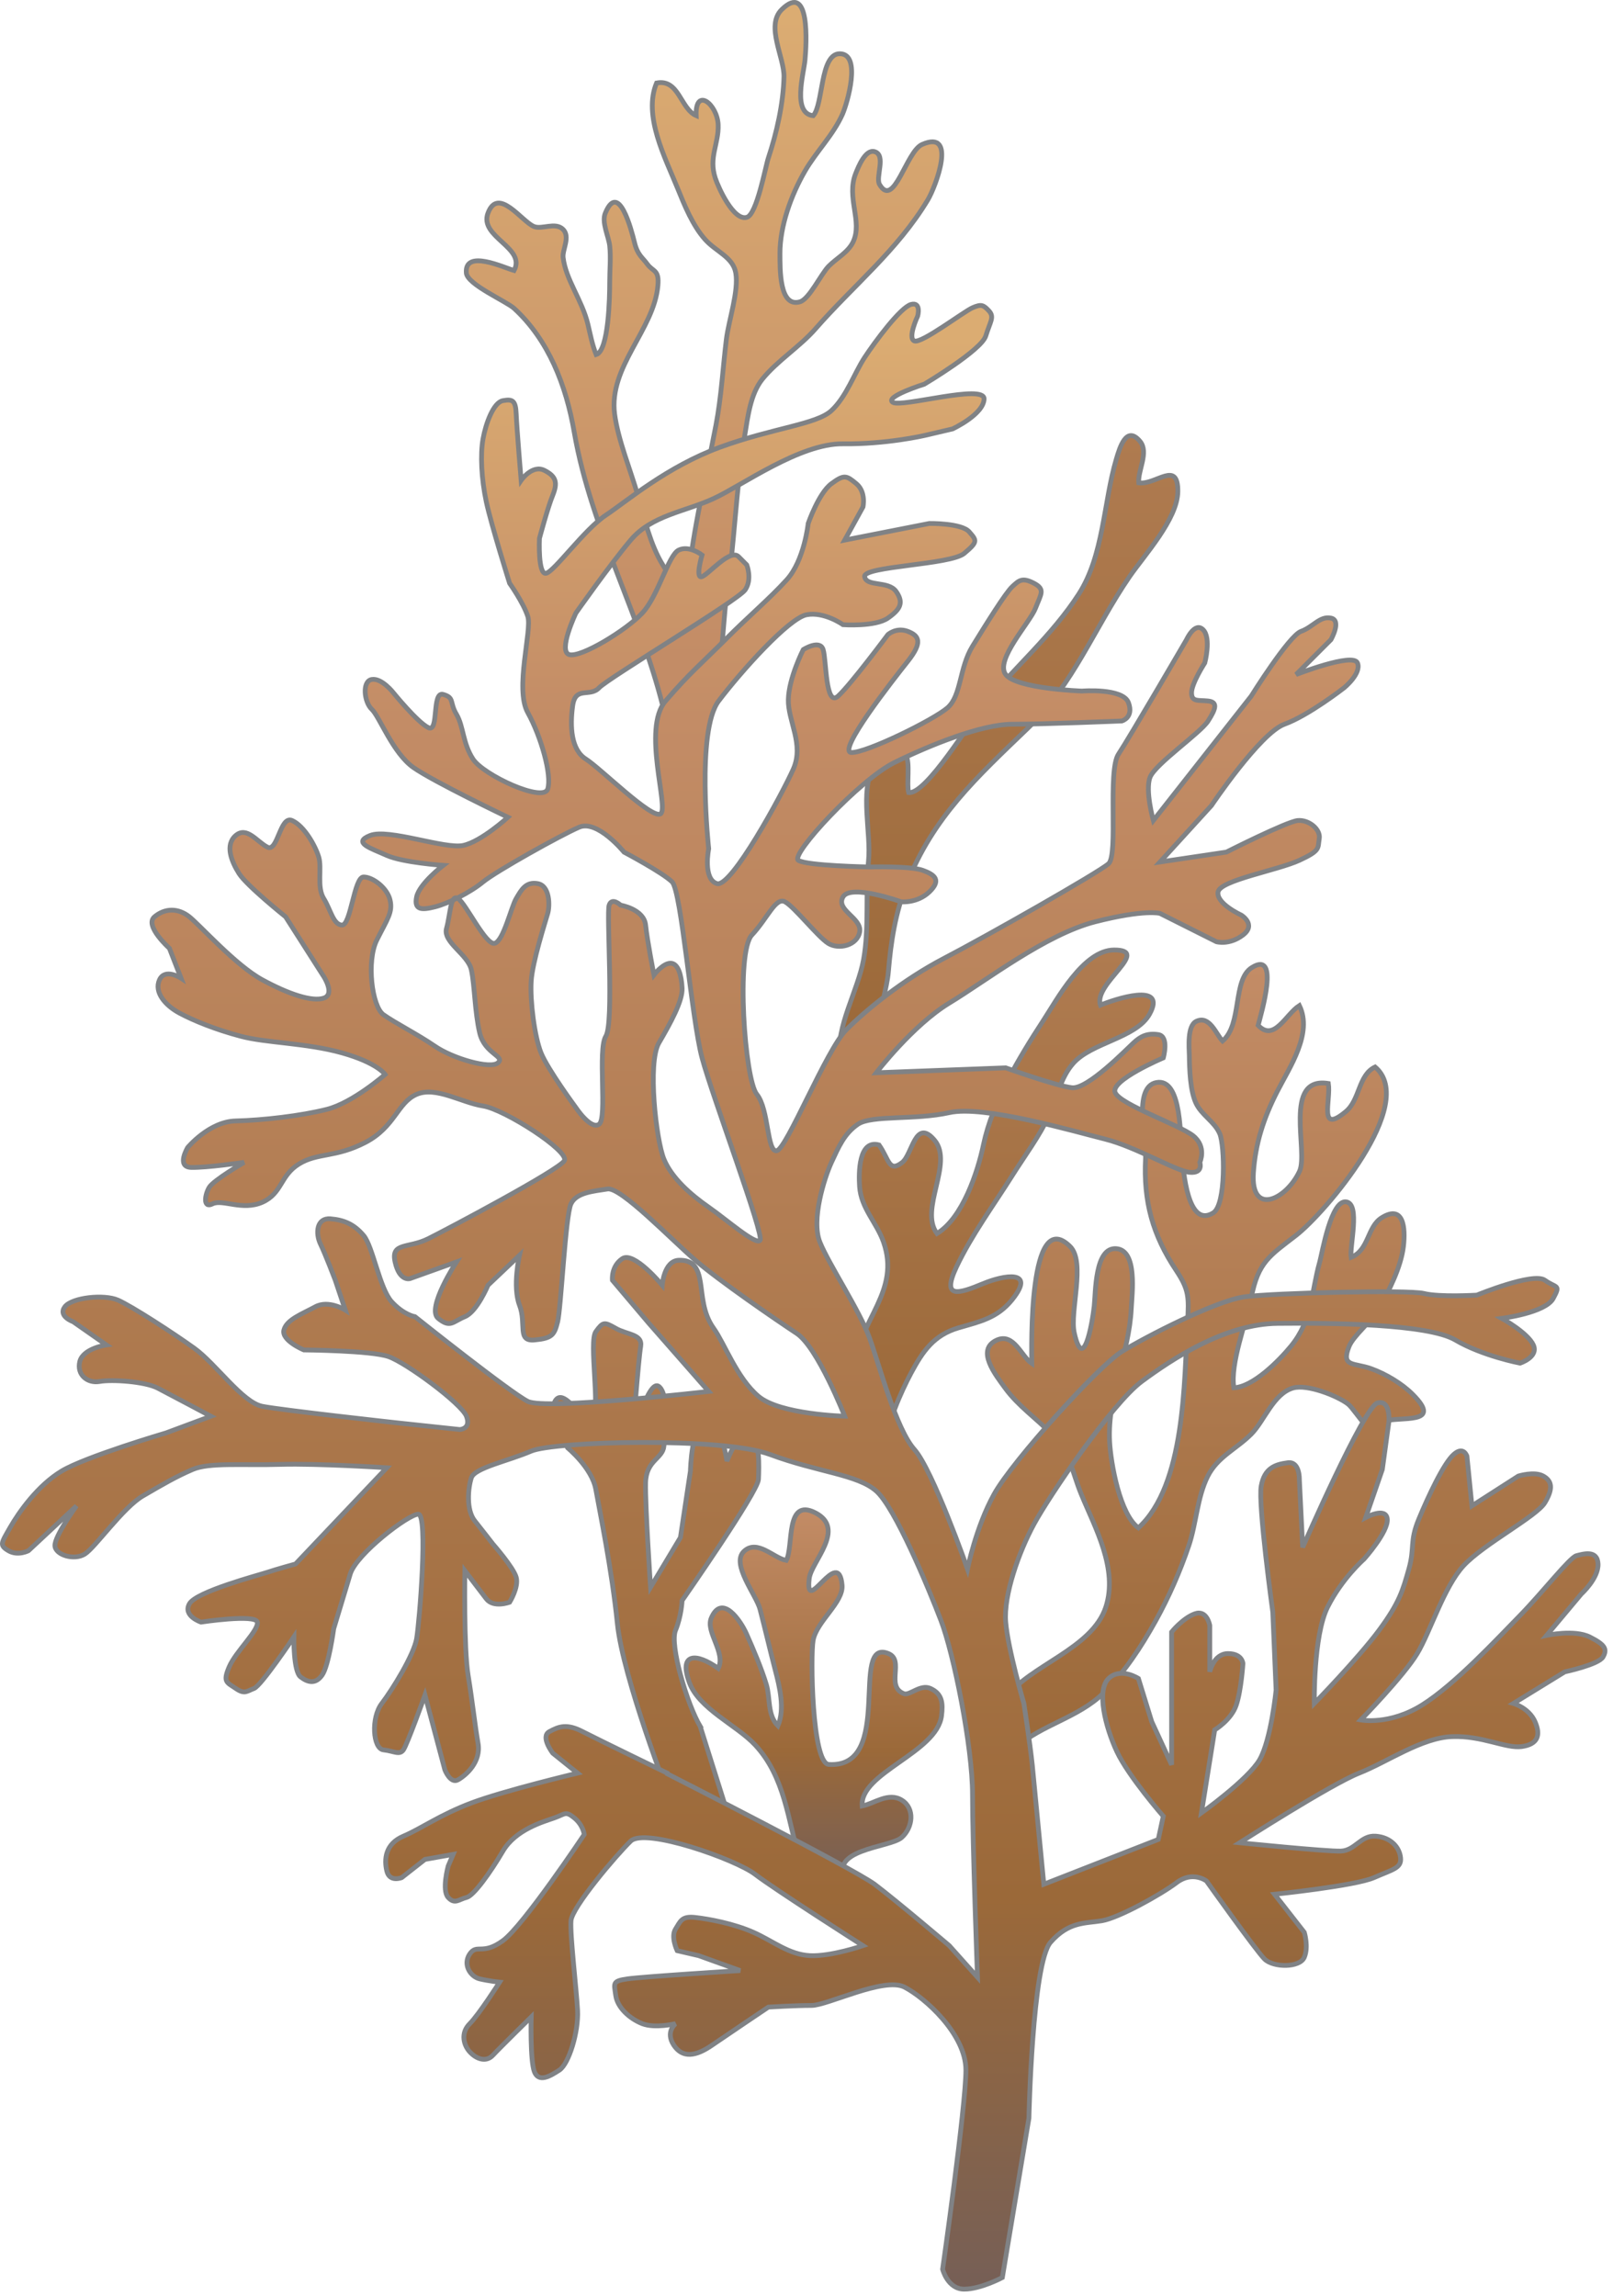 
        <svg xmlns:rdf="http://www.w3.org/1999/02/22-rdf-syntax-ns#" xmlns="http://www.w3.org/2000/svg" xmlns:cc="http://creativecommons.org/ns#" xmlns:xlink="http://www.w3.org/1999/xlink" xmlns:dc="http://purl.org/dc/elements/1.1/" x="0px" y="0px" width="352" height="501" viewBox="0 0 352 501" xml:space="preserve">
            <title>Laurencia obtusa</title>
            <desc xmlns:ian_image_library="https://ian.umces.edu/media-library/">
                <ian_image_library:title>Laurencia obtusa</ian_image_library:title>
                <ian_image_library:descr>Illustration of Laurencia obtusa</ian_image_library:descr>
                <ian_image_library:scene>
                    <ian_image_library:contains>macroalgae, red, algae, Plantae, Biliphyta, Rhodophyta, Eurhodophytina, Florideophyceae, Rhodymeniophycidae, Ceramiales, Rhodomelaceae, Laurencia, obtusa</ian_image_library:contains>
                    <ian_image_library:when>2007-01-12</ian_image_library:when>
                </ian_image_library:scene>
            </desc>
            
 <defs></defs>
 <linearGradient id="ian_symbols_c15d5ba7be1a6a34fd0f03dddb9af47c" y2="402.08" gradientUnits="userSpaceOnUse" x2="143.2" y1="288.83" x1="143.2">
  <stop stop-color="#AF7B50" offset="0"/>
  <stop stop-color="#9B6939" offset="1"/>
 </linearGradient>
 <path stroke="#808285" stroke-width="1.043" d="m152.83 376.73c-2.886-4.821-6.744-17.86-5.419-20.998 1.304-3.131 1.439-6.506 1.439-6.506s16.53-23.661 16.666-26.438c.115-2.777.346-8.802-1.813-10.14-2.18-1.331-5.073 6.159-5.073 6.159s-.964-7.721-4.34-8.318c-3.382-.611-3.62 10.492-3.62 10.492l-2.18 14.479-6.52 10.865s-1.202-17.861-1.086-22.812c.136-4.958 3.735-5.188 3.993-7.967.245-2.777 1.209-11.226-1.093-13.039-2.295-1.807-5.786 11.585-5.786 11.585s1.324-17.487 1.806-20.271c.482-2.771-2.893-2.54-5.439-3.994-2.526-1.439-2.764-1.439-4.34.734-1.569 2.166 1.086 17.148-.72 18.818-1.813 1.705-5.922-6.499-7.973-3.973-2.037 2.533 2.54 10.5 2.54 10.5s5.311 4.346 6.153 9.06c.835 4.706 3.504 17.48 4.707 29.325 1.215 11.816 11.348 37.895 11.348 37.895l14.73 9.889-7.99-25.34z" fill="url(#ian_symbols_c15d5ba7be1a6a34fd0f03dddb9af47c)"/>
 <linearGradient id="ian_symbols_ff7c27f0c507247471e926d8fbe97492" y2="410.84" gradientUnits="userSpaceOnUse" x2="177.65" y1="329.42" x1="177.65">
  <stop stop-color="#C38C66" offset="0"/>
  <stop stop-color="#9B6939" offset=".646"/>
  <stop stop-color="#765F56" offset="1"/>
 </linearGradient>
 <path stroke="#808285" stroke-width="1.043" d="m174.57 406.19c-2.622-9.154-3.314-18.534-9.772-25.46-4.007-4.307-12.299-7.898-14.371-13.645-2.35-6.492 1.521-6.472 6.316-3.056 1.711-3.443-2.798-7.926-1.528-10.968 2.336-5.515 6.452.632 7.674 3.409 1.481 3.335 3.267 7.518 4.354 11.104.883 2.988.183 6.642 2.513 8.979 1.583-3.688.367-8.564-.591-12.218-1.161-4.489-2.139-8.706-3.294-13.168-.767-3.091-6.458-9.957-3.498-12.7 2.9-2.689 6.479 1.508 9.209 2.004 1.664-2.975-.306-13.854 6.391-10.363 6.75 3.524-.937 10.655-1.378 14.288-1.032 8.639 6.411-7.307 7.165 1.48.333 3.749-5.569 7.898-6.316 12.034-.598 3.32-.285 26.853 3.416 27.077 14.472.93 4.387-27.831 13.046-24.177 3.518 1.487-.747 7.15 3.348 8.74 1.243.488 3.6-2.152 5.8-1.141 2.588 1.188 2.751 3.225 2.411 5.948-.972 8.055-17.909 12.476-17.311 19.688 2.608-.496 5.711-3.09 8.646-1.263 2.9 1.799 2.424 5.962-.027 8.142-2.622 2.33-16.74 2.445-11.925 9.915.292-.727.4-1.446.346-2.234l-10.64-2.4z" fill="url(#ian_symbols_ff7c27f0c507247471e926d8fbe97492)"/>
 <linearGradient id="ian_symbols_8a031c9355008594ed2fbf1bda05baf7" y2="156.11" gradientUnits="userSpaceOnUse" x2="153.63" y1=".521" x1="153.63">
  <stop stop-color="#DBAC72" offset=".017"/>
  <stop stop-color="#C38C66" offset=".921"/>
 </linearGradient>
 <path stroke="#808285" stroke-width="1.043" d="m145.13 156.11c-4.774-20.863-16.068-40.204-19.817-61.808-1.779-10.248-5.603-20.109-13.101-26.995-1.745-1.596-10.255-5.229-10.445-7.749-.428-5.283 8.245-1.134 10.417-.536 2.683-5.026-7.667-7.267-5.698-12.516 2.221-5.902 7.389 1.84 10.031 2.913 1.725.72 4.598-1.012 6.302.577 1.725 1.617-.129 4.489.068 6.173.557 4.849 4.116 9.236 5.406 14.588.543 2.269.951 4.516 1.806 6.615 2.75-.815 2.954-12.591 2.954-15.79-.007-2.601.279-5.378 0-7.952-.217-1.983-1.799-5.114-.964-7.117 2.927-7.104 5.698 3.64 6.377 6.411.672 2.771 1.732 3.219 2.792 4.707 1.25 1.718 2.642 1.134 2.309 4.713-.87 9.657-10.792 17.65-9.44 28.007.754 5.711 3.498 12.245 5.093 17.854 1.413 4.998 2.73 10.723 5.406 15.042 1.318 2.112 3.389 5.711 5.243 6.771.815-12.333 4.054-25.121 6.37-37.25 1.182-6.193 1.508-12.489 2.269-18.703.496-4.096 2.737-10.534 2.058-14.507-.591-3.463-4.272-4.618-6.662-7.273-2.73-3.042-4.517-7.463-6.038-11.206-2.696-6.655-7.565-15.837-4.584-22.968 4.896-.944 5.202 5.616 8.638 7.11-.217-6.377 4.618-2.479 4.802 1.997.163 4.17-2.14 7.09-.618 11.681.686 2.058 3.986 9.407 6.9 8.51 2.167-.666 4.047-11.077 4.672-12.938 1.82-5.487 3.26-11.816 3.409-17.698.088-4.251-4.068-11.144-.502-14.676 6.268-6.173 5.406 7.532 5.086 11.009-.285 3.009-2.812 11.668 1.8 12.136 2.221-2.411 1.467-13.521 5.786-13.515 4.829 0 1.637 10.805.604 13.175-2.058 4.618-5.739 8.177-8.197 12.435-3.008 5.202-5.474 11.98-5.453 17.99.021 3.375-.177 11.851 4.36 10.527 2.038-.577 4.591-6.058 6.282-7.776 1.664-1.69 4.225-3.008 5.318-5.283 2.146-4.489-1.548-9.67.577-14.961.598-1.5 2.132-5.344 4.129-4.74 2.547.767.149 5.589 1.06 7.144 3.165 5.419 5.813-7.192 9.29-8.713 7.776-3.43 2.948 9.243 1.257 12.075-6.642 11.043-16.265 18.704-24.523 28.144-3.443 3.939-8.339 6.961-11.606 11.001-2.587 3.226-3.158 8.177-3.857 12.442-1.902 11.606-2.228 23.722-3.973 35.349-.991 6.703-.489 16.455-4.53 22.132.761-1.338.537-2.33.781-3.803l-9.66 7.25z" fill="url(#ian_symbols_8a031c9355008594ed2fbf1bda05baf7)"/>
 <linearGradient id="ian_symbols_1a7be3d6c7719e34099abc64b4203e44" y2="382.03" gradientUnits="userSpaceOnUse" x2="263.07" y1="210.44" x1="263.07">
  <stop stop-color="#C38C66" offset="0"/>
  <stop stop-color="#9B6939" offset="1"/>
 </linearGradient>
 <path stroke="#808285" stroke-width="1.043" d="m219.47 370.46c5.201-7.124 18.832-10.649 21.847-19.797 2.744-8.347-2.377-17.386-5.345-24.611-2.078-5.047-2.281-8.822-6.363-13.04-3.483-3.585-7.382-6.213-10.248-10.132-2.03-2.798-6.533-8.387-1.807-10.493 3.688-1.637 5.345 3.599 7.613 5.114-.041-3.348-.747-34.466 8.333-25.549 3.498 3.443-.115 14.208.931 18.873 1.976 8.822 3.911-1.827 4.353-5.827.34-2.961.096-12.903 4.815-12.55 4.686.353 3.423 9.854 3.273 13.032-.455 9.854-5.257 19.063-4.727 29.08.251 4.761 2.248 15.905 6.281 18.806 10.255-9.305 9.997-32.035 10.73-44.891.319-5.413.333-7.049-2.458-11.253-5.142-7.708-7.205-15.063-6.703-24.537.177-3.701-2.784-15.457 2.309-16.476 5.8-1.175 5.195 12.625 5.65 16.34.306 2.648 1.148 15.579 6.799 12.095 2.846-1.759 2.52-14.758 1.419-17.297-1.168-2.689-4.007-4.034-5.223-6.744-1.223-2.703-1.365-7.26-1.405-10.295-.041-1.745-.496-6.513 1.535-7.47 2.899-1.379 4.325 2.873 5.711 4.306 4.34-3.626 2.14-13.338 6.37-16.014 6.221-3.932 2.078 9.942 1.398 12.584 3.491 3.722 6.038-2.424 8.999-4.313 2.947 6.085-2.112 13.433-4.85 18.778-2.927 5.732-4.76 11.267-5.188 17.746-.617 9.555 7.213 5.82 10.078-.38 1.977-4.306-3.701-20.788 6.283-19.138.577 3.701-2.249 11.199 3.836 6.112 3.077-2.574 2.696-7.973 6.37-9.711 9.44 8.034-10.94 31.864-17.276 36.754-5.766 4.455-8.245 5.813-9.745 13.521-1.046 5.297-4.68 14.445-3.804 19.715 4.17-.163 9.841-5.875 12.462-9.073 4.72-5.759 4.36-11.565 6.282-18.404.536-1.929 2.472-13.664 5.807-13.08 3.069.537.665 9.711 1.039 12.095 3.911-1.548 3.483-6.655 6.662-8.632 4.74-2.954 5.25 2.085 4.747 6.269-.536 4.516-3.164 9.671-5.324 13.562-1.42 2.574-5.59 5.861-6.547 8.265-1.807 4.557 1.107 3.484 4.855 4.842 3.151 1.141 6.689 3.239 9.012 5.569 6.859 6.846-2.689 4.679-6.655 5.97-.916 6.37-5.657-2.472-7.429-3.844-2.377-1.807-8.856-4.353-11.946-3.504-4.313 1.195-6.303 7.192-9.176 10.078-3.273 3.28-7.382 4.944-9.527 9.257-2.262 4.557-2.472 10.234-4.089 15.05-1.908 5.623-4.347 11.212-7.246 16.441-3.145 5.644-6.729 11.164-11.348 15.715-5.521 5.434-13.657 6.988-18.976 11.823-.339.122-.645.292-.937.51.591.733.74-.027 1.433-.149l-2.86-11.1z" fill="url(#ian_symbols_1a7be3d6c7719e34099abc64b4203e44)"/>
 <linearGradient id="ian_symbols_b1dc9c89fc5e7164b9cfc7841653cc3c" y2="313.99" gradientUnits="userSpaceOnUse" x2="219.16" y1="207.28" x1="219.16">
  <stop stop-color="#AF7B50" offset="0"/>
  <stop stop-color="#9B6939" offset="1"/>
 </linearGradient>
 <path stroke="#808285" stroke-width="1.043" d="m186.63 297.57c1.025-9.691 9.929-15.898 6.18-26.567-1.494-4.258-4.896-7.369-5.222-12.075-.211-3.042-.211-10.35 4.238-9.114 2.234 3.192 2.125 6.085 5.045 3.837 2.255-1.746 2.873-9.848 7.07-4.863 4.231 5.032-3.443 15.09.53 20.354 5.589-3.355 8.903-13.426 10.146-19.355 1.956-9.324 7.77-19.002 12.985-26.995 3.069-4.693 8.795-15.484 15.518-15.512 8.326-.02-4.645 7.382-2.975 12.034 2.907-1.208 14.724-5.229 10.703 1.977-2.913 5.202-12.625 6.167-16.632 10.703-2.832 3.178-3.49 7.47-5.175 11.151-2.159 4.707-5.399 8.999-8.163 13.386-4.062 6.445-8.903 13.019-12.163 19.912-3.354 7.131.557 5.827 5.895 3.613 4.469-1.847 11.593-3.11 6.269 3.518-3.239 4.041-7.097 4.801-11.66 6.132-5.406 1.583-7.804 5.046-10.405 9.881-2.173 4.075-5.507 11.579-4.944 14.397l-7.27-16.4z" fill="url(#ian_symbols_b1dc9c89fc5e7164b9cfc7841653cc3c)"/>
 <linearGradient id="ian_symbols_310df7cb12e0e754ddeb58a86bd961e8" y2="230.94" gradientUnits="userSpaceOnUse" x2="220.1" y1="95.044" x1="220.1">
  <stop stop-color="#AF7B50" offset="0"/>
  <stop stop-color="#9B6939" offset="1"/>
 </linearGradient>
 <path stroke="#808285" stroke-width="1.043" d="m183.25 230.94c-.849-6.92 3.973-14.744 5.209-21.596 1.243-6.961.387-14.445 1.073-21.488.604-6.234-1.922-14.934 1.066-20.761 1.521-2.961 4.679-5.691 7.063-2.303 1.012 1.475.136 6.303.631 8.137 3.804.529 13.712-15.919 16.367-19.138 6.696-8.116 14.927-15.145 20.747-24.143 5.467-8.468 5.413-20.041 8.19-29.419.747-2.533 2.2-7.545 5.202-3.912 1.969 2.404-.543 6.383-.292 9.032 3.749.543 8.584-5.093 8.529 1.881-.054 6.044-7.348 13.95-10.547 18.594-7.721 11.267-12.237 23.485-22.173 33.047-11.165 10.737-20.733 19.443-26.445 34.024-2.492 6.357-3.437 12.387-4 19.118-.326 3.905-1.983 7.688-1.446 11.688l-9.18 7.24z" fill="url(#ian_symbols_310df7cb12e0e754ddeb58a86bd961e8)"/>
 <linearGradient id="ian_symbols_d05bd10becec2bf43193502db20bb4dc" y2="499.48" gradientUnits="userSpaceOnUse" x2="175.39" y1="66.357" x1="175.39">
  <stop stop-color="#DBAC72" offset=".017"/>
  <stop stop-color="#C38C66" offset=".208"/>
  <stop stop-color="#9B6939" offset=".803"/>
  <stop stop-color="#765F56" offset="1"/>
 </linearGradient>
 <path stroke="#808285" stroke-width="1.043" d="m145.61 386.88s-14.975-7.261-18.479-9.06c-3.491-1.807-5.195-1.094-7.232 0-2.058 1.094.727 4.699.727 4.699l5.419 4.36s-16.17 3.857-23.179 6.513c-6.995 2.656-10.853 5.549-14.832 7.246-3.987 1.685-4.224 5.066-3.62 7.6.604 2.54 3.259 1.439 3.259 1.439l5.066-3.973 6.153-1.093-1.08 2.533s-1.46 5.31 0 6.872c1.433 1.59 2.404.367 3.98 0 1.548-.347 5.195-5.42 7.959-10.126 2.785-4.72 8.815-6.391 11.219-7.239 2.418-.855 2.418-1.575 4.36 0 1.936 1.563 2.167 3.62 2.167 3.62s-13.284 19.912-17.746 23.164c-4.455 3.268-5.664.604-7.232 2.894-1.569 2.303.115 4.958 2.166 5.446 2.058.482 4.34.721 4.34.721s-4.468 7.002-6.506 9.053c-2.065 2.044-1.331 4.706 0 6.152 1.317 1.454 3.498 2.418 5.06.72 1.568-1.684 8.339-8.326 8.339-8.326s-.251 9.529.707 11.96c.971 2.404 3.389.964 5.439-.367 2.058-1.331 4.218-8.332 3.98-13.039-.251-4.706-1.678-16.522-1.44-19.559.245-3.002 9.902-14.35 13.033-17.379 3.137-3.016 22.927 3.993 27.158 7.253 4.224 3.253 23.532 15.56 23.532 15.56s-6.995 2.41-11.586 2.18c-4.584-.238-7.973-3.145-12.306-5.08-4.354-1.929-9.664-2.9-12.68-3.246-3.036-.36-3.26.842-4.339 2.532-1.08 1.685.36 4.707.36 4.707l4.693 1.087 9.06 3.26s-21.236 1.324-24.612 1.813c-3.382.482-2.9.965-2.546 3.613.367 2.655 3.029 5.073 5.8 6.16 2.771 1.079 7.246 0 7.246 0s-2.289 1.807-.367 4.706c1.936 2.9 4.829 2.411 8.319 0 3.511-2.411 12.319-8.326 12.319-8.326s5.922-.359 9.419-.359c3.491 0 15.803-6.282 20.279-4 4.455 2.302 13.399 10.274 13.399 18.118 0 7.845-5.08 43.444-5.08 43.444s1.087 4.339 4.714 4.339c3.612 0 8.319-2.532 8.319-2.532l5.799-34.758s.728-33.78 4.707-38.378c3.993-4.584 7.6-4.108 11.219-4.713 3.62-.598 12.802-5.671 16.3-8.313 3.497-2.662 6.52-.366 6.52-.366s10.743 15.09 12.665 17.025c1.936 1.929 7.722 1.929 8.687-.367.971-2.303 0-5.446 0-5.446l-6.5-8.313s17.617-1.827 21.719-3.634c4.102-1.8 6.03-2.051 5.786-4.339-.23-2.296-2.166-4.462-5.419-4.7-3.267-.251-4.469 3.138-7.606 3.253-3.151.116-22.092-1.819-22.092-1.819s19.925-12.774 26.064-15.192c6.153-2.424 13.644-7.735 20.285-7.966 6.643-.251 11.695 2.642 15.206 2.173 3.498-.503 4.211-2.424 2.899-5.439-1.337-3.016-4.713-3.973-4.713-3.973l11.213-6.894s7.375-1.562 8.346-3.246c.958-1.698.469-2.669-2.899-4.36-3.375-1.678-9.413-.347-9.413-.347l7.593-9.059s3.749-3.383 3.634-6.52c-.115-3.146-3.267-2.174-4.714-1.808-1.439.367-7.252 7.844-12.305 13.04-5.073 5.174-14.248 15.083-21.372 19.538-7.131 4.469-13.393 3.26-13.393 3.26s9.412-9.644 12.313-14.479c2.899-4.822 5.786-14.479 10.125-19.186 4.354-4.707 15.953-10.751 17.746-13.752 1.813-3.029 1.589-4.714-.366-5.8-1.93-1.087-5.42 0-5.42 0l-10.139 6.506-1.087-10.846s-.734-2.303-2.887-.367c-2.187 1.929-5.568 9.169-7.613 14.112-2.051 4.958-.842 6.153-2.166 10.873-1.338 4.707-2.058 7.361-6.52 13.386-4.476 6.037-14.119 15.946-14.119 15.946s-.251-14.73 2.894-21.013c3.137-6.275 7.959-10.485 7.959-10.485s5.317-5.93 5.066-8.707c-.231-2.771-4.707-.359-4.707-.359l3.627-10.485 1.446-10.507s.367-4.835-2.533-3.993c-2.899.849-16.292 31.498-16.292 31.498l-.727-14.839s.115-3.98-2.533-3.62c-2.655.354-5.073 1.086-5.786 5.066-.727 3.986 2.526 27.524 2.526 27.524l.72 17.02s-1.086 10.845-3.612 15.213c-2.547 4.339-12.687 11.578-12.687 11.578l2.9-18.112s3.633-2.173 4.705-5.433c1.088-3.246 1.454-9.053 1.454-9.053s-.123-2.166-3.26-2.166c-3.131 0-3.979 3.979-3.979 3.979v-10.126s-.598-3.497-3.261-2.533c-2.655.957-5.065 3.973-5.065 3.973v28.965l-4.34-9.412-2.907-9.413s-3.87-2.533-6.506 0c-2.669 2.54-.733 10.492 1.807 15.938 2.533 5.42 10.133 14.112 10.133 14.112l-1.101 5.073-24.971 9.773s-2.059-21.366-2.526-26.072c-.489-4.706-1.827-13.385-1.827-13.385s-3.484-11.838-3.966-17.746c-.489-5.915 2.893-15.341 6.159-21.358 3.253-6.044 17.012-26.323 23.524-31.145 6.521-4.822 18.105-12.564 29.692-12.672 11.599-.123 32.822.108 38.737 3.62 5.929 3.498 14.133 5.06 14.133 5.06s4.108-1.331 2.899-3.973c-1.209-2.662-6.88-5.799-6.88-5.799s9.521-1.202 11.213-4.34c1.698-3.138.733-2.173-1.813-3.979-2.52-1.827-14.846 3.246-14.846 3.246s-8.204.496-11.579-.367c-3.389-.829-32.829-.109-39.104.733-6.274.849-21.738 8.808-26.791 11.946-5.073 3.138-23.898 23.905-27.885 31.144-3.986 7.233-5.793 16.3-5.793 16.3s-7.606-21.616-11.586-26.071c-3.986-4.462-7.606-18.235-9.772-24.266-2.173-6.038-8.931-16.163-10.866-20.999-1.929-4.829.971-13.997 2.533-17.386 1.569-3.375 2.778-6.275 5.78-8.326 3.036-2.044 12.441-.849 19.933-2.526 7.483-1.698 27.273 4.095 34.03 5.786 6.758 1.691 15.457 7.002 18.473 7.24 3.009.251 2.173-2.173 2.173-2.173s1.569-3.375-1.446-5.793c-3.029-2.411-15.83-6.757-17.025-9.419-1.209-2.642 10.499-7.593 10.499-7.593s1.331-4.713-1.101-5.073c-2.391-.367-3.851.36-5.412 1.82-1.568 1.44-10.024 10.14-13.399 9.773-3.382-.36-14.479-4.34-14.479-4.34l-28.245 1.073s7.946-10.371 15.933-15.213c7.966-4.808 20.991-14.954 31.857-17.739 10.853-2.764 14.119-1.82 14.119-1.82l12.313 6.18s2.777.829 5.793-1.454c3.022-2.289-.366-4.353-.366-4.353s-5.542-2.533-5.061-5.066c.489-2.546 13.033-4.706 17.739-6.886 4.706-2.16 3.979-2.648 4.339-4.707.367-2.044-2.288-4.21-4.705-3.973-2.426.244-15.56 6.886-15.56 6.886l-14.492 2.16 11.232-12.313s10.615-15.81 15.919-17.745c5.317-1.922 13.046-7.959 13.046-7.959s3.851-3.138 2.9-5.426c-.965-2.303-13.393 2.54-13.393 2.54l7.605-7.606s2.404-4.231 0-4.707c-2.424-.503-3.877 1.935-6.526 2.893-2.655.971-10.866 14.119-10.866 14.119l-21.364 27.158s-1.82-6.533-.727-9.419c1.093-2.893 10.981-9.657 12.679-12.306 1.691-2.656 2.173-4.109 0-4.36-2.174-.23-3.613.251-3.613-1.8 0-2.038 2.887-6.512 2.887-6.512s1.453-5.434-.367-7.24c-1.807-1.82-3.619 2.173-3.619 2.173s-12.436 21.352-14.846 24.984c-2.411 3.606 0 21.963-2.16 23.892-2.18 1.936-26.798 15.926-35.878 20.639-9.025 4.707-16.992 11.233-21.338 15.572-4.353 4.34-13.032 26.058-15.206 26.425-2.166.367-1.684-9.046-4.346-12.313-2.662-3.246-4.591-31.016-1.086-34.751 3.497-3.749 5.188-8.333 7.239-7.253 2.051 1.1 7.124 7.606 9.426 9.06 2.282 1.446 6.391.476 6.873-2.533.482-3.022-5.317-4.706-3.633-7.606 1.698-2.893 12.68 1.08 12.68 1.08s3.498.367 6.16-2.167c2.648-2.546 1.216-3.742-1.453-4.706-2.656-.971-11.58-.727-11.58-.727s-13.752-.244-15.572-1.453c-1.807-1.195 13.399-17.617 21.005-21.352 7.6-3.735 18.94-8.339 25.705-8.339 6.75 0 23.898-.713 23.898-.713s2.648-.727 1.446-3.994c-1.216-3.252-10.14-2.533-10.14-2.533s-14.241-.476-16.651-3.606c-2.418-3.138 5.304-11.348 6.506-14.486 1.216-3.131 2.173-4.102-.347-5.433-2.554-1.331-3.267-.611-4.713.727-1.446 1.311-5.793 8.319-8.687 13.019-2.899 4.713-2.417 10.75-5.439 13.413-3.016 2.642-17.739 9.881-20.992 9.773-3.267-.123 9.046-15.81 12.313-19.918 3.247-4.103 2.519-5.542 0-6.513-2.547-.958-4.354.713-4.354.713s-8.088 10.872-10.859 13.406c-2.785 2.54-2.547-7.837-3.267-10.14s-4.34 0-4.34 0-3.137 6.16-3.253 10.866c-.122 4.707 3.491 9.773 1.086 15.199-2.417 5.433-13.535 25.957-16.666 24.992-3.138-.971-1.807-7.613-1.807-7.613s-2.784-25.698 2.173-32.231c4.938-6.505 15.328-18.085 19.199-18.819 3.857-.733 7.946 2.173 7.946 2.173s7.009.496 9.786-1.439c2.778-1.936 3.491-3.382 1.807-5.806-1.691-2.411-6.513-.965-6.879-3.246-.36-2.296 18.696-2.547 21.732-5.067 3.015-2.533 2.771-2.791 1.079-4.72-1.684-1.921-8.686-1.813-8.686-1.813l-18.473 3.633 3.987-7.24s.727-3.266-1.454-5.073c-2.167-1.8-2.648-2.051-5.426 0-2.784 2.038-5.073 8.679-5.073 8.679s-.842 8.089-4.7 12.313c-3.857 4.231-8.21 7.837-13.393 13.046-5.195 5.182-7.851 7.355-13.039 13.378-5.202 6.044.842 23.43-1.093 24.625-1.922 1.223-13.033-9.874-16.286-11.946-3.26-2.037-3.498-7.11-2.9-11.579.598-4.476 3.749-1.807 5.786-3.986 2.058-2.167 30.296-19.064 31.872-21.366 1.576-2.289.353-5.433.353-5.433s0 0-1.806-1.813c-1.807-1.8-6.397 3.749-7.959 4.36-1.569.597 0-4.714 0-4.714s-2.778-2.173-5.08-1.08c-2.282 1.08-4.462 10.004-7.959 13.746-3.504 3.742-13.393 9.78-15.933 9.066-2.54-.727 1.44-9.066 1.44-9.066s7.375-10.5 11.959-15.919c4.591-5.433 11.83-6.167 18.099-9.06 6.268-2.886 18.832-12.062 28.238-11.946 9.419.115 17.752-1.813 17.752-1.813l6.146-1.439s6.771-3.138 6.886-6.534c.122-3.375-17.99 1.929-19.912.733-1.936-1.208 6.879-3.973 6.879-3.973s12.428-7.376 13.399-10.506c.971-3.144 1.929-4.109.72-5.447-1.202-1.31-1.691-1.562-3.613-.713-1.936.849-11.117 7.851-12.679 7.247-1.568-.604.713-5.427.713-5.427s.849-3.144-1.433-2.546c-2.295.611-7.851 8.082-10.146 11.58-2.282 3.51-3.98 8.577-7.24 11.592-3.267 3.022-12.679 3.749-24.265 7.967-11.572 4.231-20.265 11.708-24.971 14.852-4.713 3.131-11.24 12.306-13.04 12.673-1.813.367-1.446-7.606-1.446-7.606s1.806-6.757 2.9-9.406c1.073-2.669.829-4.108-1.82-5.44-2.655-1.337-5.073 2.173-5.073 2.173s-.964-11.463-1.08-14.485c-.115-3.009-.842-3.267-2.9-2.9-2.044.367-3.735 4.965-4.339 8.34-.604 3.368-.367 8.679.72 13.745 1.093 5.073 5.08 17.753 5.08 17.753s3.001 4.224 3.973 7.239c.964 3.008-2.893 15.81 0 20.992 2.886 5.202 5.304 13.644 4.346 16.666-.964 3.016-14.003-3.022-16.299-6.526-2.282-3.498-2.044-7.11-3.613-9.772-1.576-2.656-.374-3.614-2.9-4.34-2.547-.733-.849 8.442-3.253 7.24-2.417-1.209-7.613-7.607-7.613-7.607s-2.526-3.253-4.707-2.9c-2.173.36-1.69 4.951 0 6.52 1.685 1.583 4.591 9.528 9.06 12.68 4.455 3.13 20.639 10.859 20.639 10.859s-5.8 5.311-9.772 6.16c-3.993.842-16.3-3.749-20.279-2.18-3.987 1.562.122 2.778 3.62 4.353 3.49 1.562 12.306 2.173 12.306 2.173s-5.188 3.98-5.8 6.873c-.598 2.9 1.093 2.9 3.993 2.18 2.9-.733 7.722-3.145 10.5-5.439 2.777-2.296 17.012-10.248 20.999-11.953 3.986-1.678 9.772 5.446 9.772 5.446s8.441 4.462 10.5 6.506c2.037 2.064 4.231 29.82 6.526 38.384 2.295 8.557 13.644 38.744 12.659 39.824-.951 1.086-7.232-4.462-11.212-7.24-3.979-2.771-8.088-6.39-9.772-10.499-1.691-4.102-3.626-20.999-1.093-25.338 2.546-4.353 5.195-9.175 5.066-11.946-.136-2.784-.842-5.446-2.52-5.446-1.711 0-3.626 2.546-3.626 2.546s-1.453-7.375-1.82-10.873c-.367-3.491-5.447-4.34-5.447-4.34s-1.908-1.813-2.506 0c-.611 1.793 1.08 25.705-.727 28.598-1.813 2.9.36 17.868-1.46 19.192-1.806 1.324-5.073-3.62-5.073-3.62s-6.146-8.326-7.606-11.946c-1.446-3.626-2.404-11.341-2.153-15.572.231-4.217 3.131-13.155 3.613-14.859.482-1.67.482-6.017-2.173-6.499-2.662-.489-3.626 1.446-4.707 3.26-1.086 1.813-2.777 9.284-4.706 9.772-1.929.476-6.275-8.693-7.98-9.772-1.67-1.101-1.67 3.504-2.52 6.506-.849 3.029 4.706 5.677 5.419 9.053.74 3.396.74 9.182 1.82 13.759 1.093 4.591 5.671 5.086 3.98 6.526-1.678 1.446-9.895-.964-13.752-3.626-3.864-2.649-8.693-5.066-11.232-6.88-2.534-1.806-3.735-11.708-1.447-16.285 2.302-4.591 3.504-6.044 2.9-8.693-.598-2.655-3.749-5.066-5.793-5.066-2.051 0-2.784 10.615-4.713 10.493-1.921-.109-2.411-3.253-3.972-5.786-1.569-2.526-.367-6.635-1.094-9.053s-3.131-6.757-5.8-7.966c-2.648-1.209-3.131 7.002-5.419 5.793-2.302-1.209-4.475-4.584-6.886-2.54-2.404 2.058-.958 5.671.727 8.326 1.697 2.662 10.146 9.419 10.146 9.419l8.327 13.046s2.52 3.857 0 4.7c-2.534.835-7.621-.842-13.399-3.986-5.8-3.151-13.521-11.831-15.925-13.759-2.425-1.936-5.311-1.936-7.607 0-2.295 1.929 3.247 6.873 3.247 6.873l2.54 6.526s-3.49-2.295-4.706.36c-1.208 2.662 1.216 5.555 4.347 7.239 3.144 1.691 7.966 3.626 13.393 5.066 5.419 1.46 14.37 1.46 22.084 3.626 7.722 2.173 9.419 4.707 9.419 4.707s-7.001 6.153-12.679 7.606c-5.664 1.44-14.112 2.404-19.912 2.54-5.786.115-10.492 5.793-10.492 5.793s-2.547 4.21.713 4.346c3.267.109 11.599-1.1 11.599-1.1s-6.642 3.871-7.606 5.44c-.958 1.569-1.454 4.706.72 3.606 2.18-1.073 6.52 1.583 10.866-.346 4.339-1.936 3.857-5.793 7.966-8.333 4.095-2.533 7.953-1.331 14.486-4.706 6.513-3.375 7.001-8.693 11.212-10.506 4.224-1.8 9.786 1.813 14.493 2.54 4.713.727 18.954 9.895 17.746 11.946-1.223 2.058-25.345 14.846-29.692 17.012-4.346 2.187-8.21.733-7.246 5.073.971 4.354 3.253 3.634 3.253 3.634l10.146-3.634s-6.642 10.14-3.993 12.313c2.669 2.166 3.144.727 5.813-.367 2.649-1.073 5.06-6.873 5.06-6.873l6.866-6.513s-1.555 6.75 0 10.859c1.582 4.095-.598 7.959 3.26 7.606 3.871-.367 4.346-1.093 5.073-3.986.727-2.9 1.691-23.179 2.907-25.719 1.188-2.52 5.066-2.764 7.966-3.239 2.873-.502 13.997 11.097 19.185 15.552 5.189 4.469 17.501 12.924 22.085 15.946 4.591 3.008 10.499 18.084 10.499 18.084s-14.112-.346-18.818-4.339c-4.707-3.973-7.369-11.463-9.786-14.846-2.411-3.368-2.411-7.239-2.9-10.125-.482-2.893-1.44-4.829-4.707-4.72-3.246.129-3.613 5.44-3.613 5.44s-6.16-7.477-8.7-5.793c-2.52 1.691-2.167 4.713-2.167 4.713l7.973 9.413 13.032 14.846s-35.606 4.109-39.471 2.173c-3.857-1.929-24.619-18.479-24.619-18.479s-2.41-.354-5.079-3.247c-2.656-2.9-4.103-12.075-6.146-14.486-2.051-2.417-4.224-3.382-7.239-3.626-3.015-.231-3.267 3.145-2.194 5.44 1.114 2.282 3.267 7.966 3.267 7.966l2.186 6.513s-3.626-2.295-6.526-.733c-2.886 1.576-6.275 2.784-6.872 5.073-.598 2.302 4.353 4.354 4.353 4.354s14.601.115 18.458 1.446c3.865 1.325 15.933 10.255 17.02 13.019 1.073 2.799-1.46 2.9-1.46 2.9l-13.393-1.426s-25.345-2.778-29.684-3.634c-4.347-.842-10.14-9.284-14.846-12.672-4.706-3.382-13.644-9.175-16.659-10.5-3.009-1.324-10.017-.598-11.586 1.44-1.582 2.071 1.8 3.267 1.8 3.267l7.259 5.073s-5.073.72-5.806 3.606c-.72 2.914 1.698 4.842 4.354 4.36 2.648-.482 9.888 0 12.665 1.454 2.785 1.439 11.586 6.132 11.586 6.132l-9.772 3.634s-17.617 5.195-22.805 8.333c-5.203 3.131-9.29 8.924-11.227 12.299-1.928 3.396-2.424 3.864-.366 5.08 2.051 1.202 4.354 0 4.354 0l10.492-9.786s-4.829 6.635-4.707 8.706c.116 2.038 4.224 3.253 6.527 1.8 2.289-1.453 8.319-10.139 12.659-12.673 4.359-2.539 7.239-4.224 10.866-5.778 3.626-1.569 10.866-.863 19.185-1.107 8.333-.231 23.186.732 23.186.732l-19.919 21s-4.347 1.194-6.153 1.813c-1.82.604-15.586 4.224-17.011 6.886-1.46 2.649 2.533 3.98 2.533 3.98s11.946-1.807 12.292 0c.367 1.8-4.7 6.397-6.139 9.772-1.446 3.375-.482 3.375 1.439 4.706 1.936 1.332 2.411.598 3.987 0 1.562-.598 8.686-11.232 8.686-11.232s-.115 7.491 1.454 8.7c1.555 1.201 3.252 1.69 4.706-.367 1.446-2.037 2.54-10.146 2.54-10.146s2.289-7.592 3.613-11.945c1.324-4.34 12.679-13.032 14.845-13.032 2.18 0 .245 23.667-.366 27.157-.598 3.512-5.182 10.981-7.593 14.134-2.411 3.131-1.942 9.881.354 10.132 2.302.251 3.491 1.216 4.353 0 .849-1.223 4.706-11.952 4.706-11.952l4.34 16.299s1.215 3.145 2.886 2.173c1.705-.965 5.08-3.87 4.354-7.973-.713-4.108-1.203-8.931-2.167-14.846s-.713-22.799-.713-22.799 3.118 4.096 4.693 6.146c1.576 2.051 5.08.733 5.08.733s2.037-3.267 1.439-5.439c-.604-2.167-5.073-7.24-5.073-7.24s-2.051-2.662-3.973-5.072c-1.936-2.411-1.454-7.24-.74-9.406.74-2.181 7.98-3.627 13.053-5.813 5.053-2.159 41.753-3.131 52.137.74 10.377 3.864 19.07 4.34 23.172 7.973 4.102 3.607 11.341 20.992 14.112 28.232 2.784 7.239 6.893 27.524 6.893 38.017s1.08 39.831 1.08 39.831l-6.152-6.886s-11.349-9.644-16.299-13.393c-4.93-3.6-45.24-24.11-45.24-24.11z" fill="url(#ian_symbols_d05bd10becec2bf43193502db20bb4dc)"/>
</svg>
